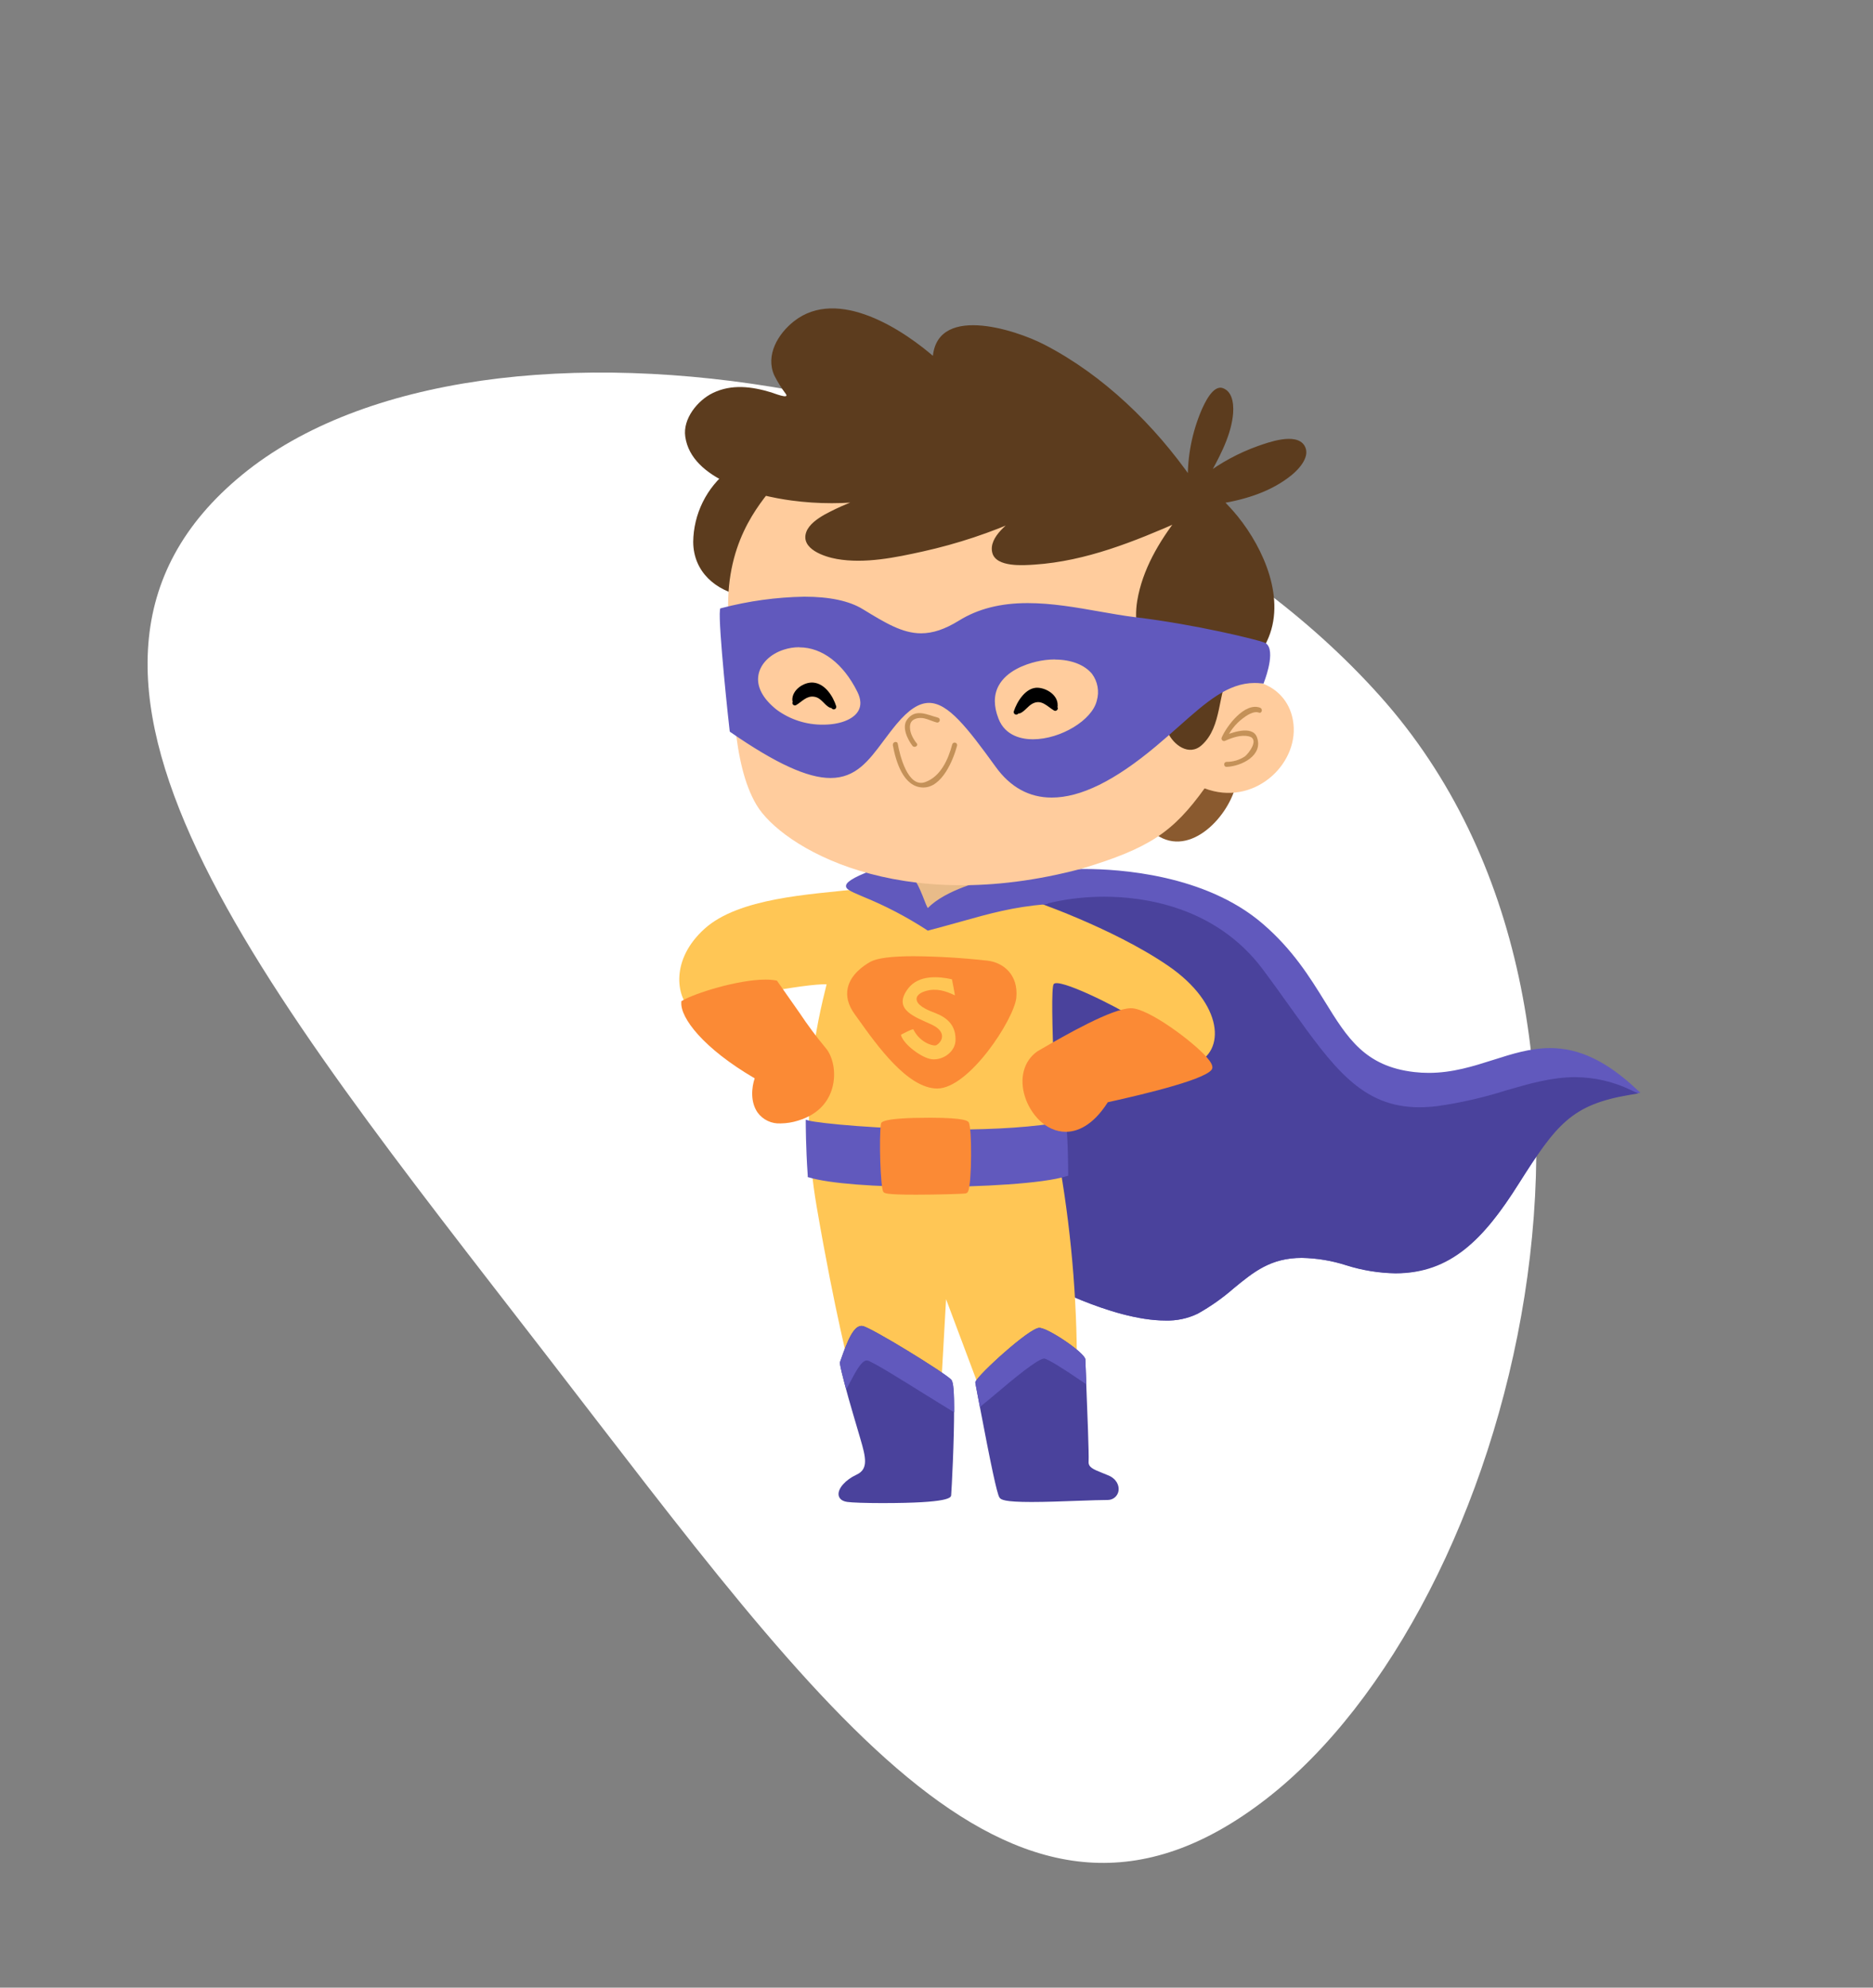 <?xml version="1.0" encoding="UTF-8"?> <svg xmlns="http://www.w3.org/2000/svg" width="231" height="245" viewBox="0 0 231 245" fill="none"><rect x="0" y="0" width="231" height="245" fill="#808080" stroke="none"/> <path d="M156.124 221.774C125.371 245.55 102.067 211.894 67.209 166.807C32.351 121.72 0.21 82.807 29.891 58.5C59.573 34.193 134.689 46.088 170.209 85.808C205.729 125.527 186.876 197.999 156.124 221.774Z" fill="white"></path> <g clip-path="url(#clip0_141_310)"> <path d="M122.377 109.279C128.974 106.347 146.312 106.182 155.514 114.081C164.715 121.98 163.977 131.258 174.4 132.45C184.823 133.642 190.355 123.876 201.644 134.516C193.719 135.708 191.887 138.097 186.991 145.805C182.096 153.513 177.005 158.956 166.149 155.681C155.293 152.406 153.774 158.392 147.589 161.65C141.404 164.908 127.833 157.31 127.833 157.31L122.377 109.279Z" fill="#6159BD"></path> <path d="M143.737 162.77C137.03 162.77 128.041 157.789 127.68 157.577L127.544 157.501V157.344L122.046 109.088L122.254 108.995C124.901 107.819 129.199 107.115 133.751 107.115C137.993 107.115 148.637 107.773 155.713 113.848C159.434 117.038 161.542 120.453 163.404 123.461C166.158 127.924 168.334 131.449 174.434 132.145C175.024 132.213 175.618 132.247 176.212 132.246C179.13 132.246 181.688 131.432 184.162 130.647C186.52 129.896 188.752 129.188 191.178 129.188C194.767 129.188 198.161 130.808 201.856 134.279L202.319 134.703L201.691 134.796C193.885 135.975 192.129 138.245 187.267 145.949C183.899 151.26 179.673 156.932 172.101 156.932C170.056 156.898 168.028 156.57 166.077 155.957C164.292 155.385 162.432 155.079 160.558 155.049C156.714 155.049 154.619 156.78 152.171 158.786C150.801 159.985 149.309 161.037 147.721 161.925C146.48 162.522 145.113 162.812 143.737 162.77ZM128.121 157.115C129.292 157.751 137.632 162.154 143.737 162.154C145.018 162.198 146.29 161.932 147.445 161.378C148.998 160.512 150.454 159.482 151.789 158.307C154.216 156.313 156.506 154.429 160.57 154.429C162.496 154.471 164.406 154.794 166.238 155.388C168.132 155.979 170.101 156.293 172.084 156.321C178.634 156.321 182.545 152.228 186.728 145.627C191.488 138.114 193.448 135.547 200.97 134.295C197.576 131.228 194.453 129.79 191.178 129.79C188.845 129.79 186.66 130.486 184.348 131.224C181.828 132.022 179.228 132.853 176.212 132.853C175.595 132.852 174.979 132.816 174.366 132.747C167.969 132.013 165.61 128.195 162.878 123.775C161.041 120.805 158.958 117.432 155.31 114.302C148.391 108.362 137.917 107.722 133.751 107.722C129.398 107.722 125.296 108.367 122.721 109.457L128.121 157.115Z" fill="#6159BD"></path> <path d="M200.986 134.626C192.4 130.63 186.945 135.428 177.332 136.629C166.908 137.935 163.654 130.609 155.514 119.698C147.373 108.786 131.579 109.605 124.74 113.334L123.226 116.868L127.82 157.31C127.82 157.31 141.395 164.908 147.576 161.649C153.757 158.391 155.28 152.422 166.136 155.681C176.992 158.939 182.091 153.509 186.978 145.805C191.734 138.321 193.647 135.856 200.986 134.626Z" fill="#4A429C"></path> <path d="M143.737 162.77C137.03 162.77 128.041 157.789 127.68 157.577L127.544 157.501V157.344L122.941 116.822L124.515 113.131L124.609 113.076C127.54 111.472 131.867 110.53 136.182 110.53C140.992 110.53 149.935 111.697 155.777 119.528C156.986 121.149 158.072 122.667 159.119 124.135C164.435 131.572 167.948 136.484 175.053 136.484C175.808 136.481 176.562 136.432 177.31 136.336C180.157 135.931 182.965 135.289 185.706 134.419C188.629 133.57 191.386 132.772 194.279 132.772C196.654 132.785 198.996 133.327 201.135 134.359L202.034 134.783L201.054 134.945C193.804 136.158 191.972 138.563 187.267 145.974C182.97 152.762 178.935 156.958 172.101 156.958C170.056 156.924 168.028 156.595 166.077 155.982C164.293 155.402 162.433 155.088 160.558 155.049C156.714 155.049 154.618 156.78 152.171 158.786C150.801 159.985 149.309 161.037 147.721 161.925C146.48 162.522 145.113 162.812 143.737 162.77ZM128.121 157.115C129.292 157.751 137.632 162.154 143.737 162.154C145.017 162.198 146.289 161.932 147.445 161.378C148.997 160.512 150.453 159.484 151.789 158.311C154.215 156.313 156.506 154.429 160.57 154.429C162.496 154.471 164.406 154.794 166.238 155.388C168.132 155.979 170.101 156.293 172.084 156.321C178.634 156.321 182.545 152.232 186.728 145.627C191.221 138.538 193.257 135.814 199.934 134.491C198.135 133.751 196.208 133.368 194.262 133.362C191.458 133.362 188.748 134.151 185.863 134.987C183.093 135.866 180.255 136.513 177.378 136.921C176.604 137.021 175.825 137.072 175.045 137.074C167.621 137.074 164.036 132.06 158.61 124.47C157.563 123.003 156.489 121.501 155.276 119.868C149.591 112.257 140.852 111.12 136.186 111.12C132.016 111.12 127.845 112.028 125.003 113.555L123.578 116.898L128.121 157.115Z" fill="#4A429C"></path> <path d="M90.059 58.206C84.85 62.223 83.331 71.781 91.794 73.185C97.984 64.179 98.527 60.378 98.527 60.378L90.059 58.206Z" fill="#5C3C1E"></path> <path d="M89.843 57.99C88.504 59.04 87.418 60.378 86.665 61.905C85.913 63.431 85.513 65.107 85.495 66.809C85.524 70.496 88.282 72.838 91.714 73.474C91.779 73.49 91.848 73.486 91.91 73.461C91.973 73.435 92.026 73.391 92.062 73.334C94.248 70.252 96.151 66.977 97.746 63.551C98.239 62.568 98.602 61.523 98.824 60.446C98.843 60.367 98.831 60.285 98.79 60.214C98.75 60.144 98.685 60.092 98.608 60.068L90.136 57.901C90.061 57.889 89.984 57.906 89.92 57.947C89.856 57.989 89.81 58.052 89.79 58.126C89.77 58.199 89.778 58.277 89.812 58.345C89.846 58.413 89.904 58.466 89.975 58.495L98.438 60.666L98.226 60.289C98.011 61.317 97.671 62.314 97.212 63.258C96.636 64.563 95.994 65.837 95.29 67.077C94.772 68.001 94.217 68.909 93.657 69.813C93.385 70.237 92.015 72.939 91.476 72.842C83.781 71.416 85.562 62.202 90.271 58.452C90.59 58.176 90.136 57.744 89.843 57.99Z" fill="#5C3C1E"></path> <path d="M142.405 102.355C145.578 105.206 150.953 101.787 152.094 96.84C149.57 95.372 147.941 95.453 147.941 95.453L142.405 102.355Z" fill="#8A5A2F"></path> <path d="M142.189 102.576C146.388 106.05 151.36 100.939 152.391 96.904C152.409 96.838 152.404 96.769 152.378 96.706C152.352 96.643 152.306 96.59 152.247 96.556C150.974 95.839 149.477 95.131 147.962 95.131C147.504 95.131 146.948 96.191 146.711 96.484L142.189 102.139C141.943 102.449 142.375 102.886 142.613 102.563C144.431 100.284 146.253 98.008 148.077 95.737C148.221 95.555 147.776 95.737 148.123 95.737C148.574 95.77 149.02 95.854 149.451 95.988C149.837 96.09 151.81 96.637 151.683 97.138C151.426 98.043 151.028 98.901 150.503 99.683C148.908 102.186 145.29 104.349 142.613 102.126C142.316 101.889 141.892 102.322 142.189 102.576Z" fill="#8A5A2F"></path> <path d="M111.797 107.162C111.632 111.149 114.809 113.835 117.494 113.915C120.18 113.996 122.784 110.988 123.111 107.976C122.377 107.73 111.797 107.162 111.797 107.162Z" fill="#E8BB89"></path> <path d="M105.688 109.605C99.91 110.254 91.116 110.661 86.886 114.488C82.657 118.314 83.463 122.79 85.092 124.338C89.733 123.117 99.176 121.246 101.946 121.326C100.805 125.967 98.442 135.491 100.725 148.761C103.007 162.031 104.878 169.048 104.878 169.048L116.014 171.962L116.68 160.139L121.567 173.163L132.8 170.32C132.925 161.509 132.244 152.705 130.764 144.018C130.34 140.599 129.381 122.12 129.95 121.305C130.518 120.491 137.586 123.991 140.131 125.62C143.143 127.741 147.292 131.156 147.292 131.156C151.199 129.692 150.957 123.749 144.038 119.023C137.119 114.297 127.099 110.929 127.099 110.929L114.236 113.775L105.688 109.605Z" fill="#FFC655"></path> <path d="M107.529 118.803C105.714 119.812 103.542 121.895 105.658 124.827C107.775 127.758 111.844 133.863 115.59 133.863C119.335 133.863 124.787 125.476 125.033 122.956C125.279 120.436 123.73 118.964 121.775 118.713C119.819 118.463 109.706 117.581 107.529 118.803Z" fill="#FB8A35"></path> <path d="M115.59 134.172C111.954 134.172 108.161 128.861 105.896 125.687L105.408 125.009C104.606 123.901 104.322 122.807 104.56 121.759C104.925 120.113 106.486 119.031 107.385 118.531C108.191 118.107 109.93 117.865 112.679 117.865C115.733 117.891 118.783 118.075 121.817 118.416C123.769 118.658 125.614 120.164 125.343 122.985C125.063 125.637 119.526 134.172 115.59 134.172ZM112.675 118.476C109.421 118.476 108.161 118.798 107.678 119.065C106.872 119.515 105.472 120.478 105.154 121.891C104.963 122.76 105.217 123.685 105.904 124.64L106.397 125.327C108.594 128.403 112.272 133.548 115.59 133.548C119.094 133.548 124.498 125.31 124.723 122.943C124.973 120.372 123.272 119.235 121.754 119.044C118.732 118.703 115.695 118.515 112.654 118.48L112.675 118.476Z" fill="#FB8A35"></path> <path d="M108.378 107.323C107.156 107.747 104.823 108.596 104.657 109.168C104.492 109.741 108.946 110.717 114.482 114.378C120.667 112.749 123.599 111.612 128.974 111.149C129.627 111.094 124.731 108.218 122.784 108.545C120.837 108.871 116.387 110.199 114.482 112.316C113.994 112.859 113.18 107.891 111.143 107.323C109.107 106.754 108.378 107.323 108.378 107.323Z" fill="#6159BD"></path> <path d="M114.427 114.713L114.313 114.637C111.823 113.017 109.183 111.639 106.43 110.522C104.78 109.818 104.22 109.58 104.36 109.084C104.5 108.587 105.824 107.854 108.242 107.043C108.633 106.836 109.073 106.74 109.515 106.763C110.089 106.776 110.66 106.864 111.211 107.026C112.611 107.421 113.413 109.466 113.999 110.959C114.13 111.302 114.291 111.705 114.423 111.93C116.625 109.686 121.249 108.49 122.734 108.24C122.863 108.221 122.993 108.211 123.124 108.21C124.978 108.21 129.309 110.356 129.339 111.095C129.341 111.141 129.334 111.187 129.318 111.23C129.302 111.274 129.277 111.313 129.246 111.347C129.214 111.381 129.176 111.408 129.134 111.426C129.091 111.445 129.046 111.455 128.999 111.455C124.923 111.807 122.212 112.562 118.47 113.61C117.299 113.937 116.018 114.293 114.559 114.679L114.427 114.713ZM105.009 109.198C105.548 109.488 106.107 109.741 106.681 109.953C109.424 111.07 112.057 112.441 114.546 114.047C115.946 113.674 117.176 113.33 118.313 113.016C121.902 112.015 124.541 111.277 128.346 110.895C127.307 110.208 124.647 108.821 123.132 108.821C123.036 108.82 122.939 108.829 122.844 108.846C120.994 109.152 116.578 110.454 114.72 112.52C114.682 112.564 114.635 112.599 114.582 112.624C114.53 112.649 114.472 112.662 114.414 112.664C114.028 112.664 113.846 112.198 113.447 111.179C112.942 109.881 112.174 107.926 111.067 107.616C110.569 107.466 110.052 107.385 109.532 107.374C109.199 107.347 108.865 107.414 108.569 107.569L108.484 107.612C106.515 108.269 105.289 108.876 105.009 109.177V109.198Z" fill="#6159BD"></path> <path d="M95.515 59.78C93.559 62.279 89.3 66.992 89.843 76.227C90.386 85.463 90.267 94.138 93.313 99.237C96.359 104.337 110.791 113.131 133.475 107.052C141.726 104.557 144.657 102.602 148.565 97.176C154.533 99.454 160.07 94.355 159.527 89.251C158.984 84.148 153.346 82.845 151.496 84.691C153.015 69.822 151.169 62.007 138.146 56.144C125.122 50.282 104.738 50.88 95.515 59.78Z" fill="#FFCC9D"></path> <path d="M107.529 61.353C99.503 63.84 97.441 66.673 102.014 68.302C106.587 69.931 118.406 67.106 126.004 63.636C119.598 68.413 122.967 70.364 130.891 68.845C138.816 67.327 143.045 65.027 145.544 63.958C140.318 70.581 139.346 76.566 141.51 80.024C143.673 83.481 143.028 90.663 145.752 91.855C148.475 93.047 149.659 89.683 150.635 84.911C151.611 80.138 153.948 81.941 155.573 79.646C157.198 77.351 158.449 69.494 150.529 61.791C160.286 60.272 163.336 54.193 158.67 54.515C154.003 54.837 148.679 58.859 148.679 58.859C151.39 53.972 152.692 50.175 151.174 48.436C149.655 46.697 146.723 53.102 146.834 59.292C140.644 50.281 127.62 38.776 118.177 40.626C115.356 41.169 115.356 44.533 115.356 44.533C109.277 39.018 101.136 36.048 97.013 40.842C92.889 45.636 98.094 48.334 97.335 49.093C96.576 49.853 89.737 45.08 85.614 50.939C81.49 56.797 93.53 63.309 107.529 61.353Z" fill="#5C3C1E"></path> <path d="M107.453 61.057C105.44 61.646 103.496 62.45 101.654 63.453C100.826 63.933 99.779 64.641 99.439 65.575C98.688 67.67 101.7 68.638 103.202 68.901C106.664 69.511 110.461 68.718 113.833 67.972C118.063 67.034 122.185 65.665 126.136 63.886C126.03 63.712 125.928 63.534 125.822 63.356C124.549 64.336 121.877 66.147 122.381 68.133C122.848 69.97 126.289 69.677 127.582 69.596C133.946 69.172 139.919 66.741 145.672 64.213L145.298 63.729C142.935 66.788 140.899 70.203 140.254 74.068C140.053 75.301 140.069 76.56 140.301 77.788C140.56 79.205 141.429 80.334 141.93 81.636C142.973 84.41 142.808 87.575 144.026 90.273C144.709 91.8 146.63 93.268 148.208 91.851C150.788 89.531 150.109 85.454 151.751 82.662C152.345 81.657 153.528 81.432 154.5 80.966C155.284 80.539 155.901 79.86 156.252 79.04C158.683 73.949 155.878 67.658 152.667 63.67C152.06 62.928 151.413 62.219 150.728 61.549L150.593 62.066C153.698 61.549 156.816 60.577 159.293 58.566C160.231 57.803 161.699 56.203 160.867 54.905C159.819 53.272 156.404 54.541 155.145 54.977C152.762 55.828 150.524 57.04 148.51 58.571L148.934 58.995C150.207 56.666 151.7 54.053 152.039 51.359C152.188 50.209 152.162 48.33 150.826 47.846C149.574 47.392 148.531 49.793 148.191 50.536C147.013 53.294 146.435 56.272 146.495 59.271L147.071 59.114C142.405 52.394 136.109 46.251 128.804 42.48C125.147 40.588 115.11 37.355 115.017 44.508L115.59 44.325C111.483 40.647 103.351 35.327 97.921 39.599C95.956 41.143 94.378 43.774 95.494 46.277C95.901 47.081 96.379 47.848 96.924 48.567C97.39 49.25 95.464 48.474 95.121 48.368C92.728 47.643 90.242 47.312 87.909 48.444C86.038 49.352 84.192 51.622 84.515 53.819C85.257 59.16 93.339 61.124 97.628 61.697C100.917 62.134 104.249 62.134 107.538 61.697C107.928 61.646 107.932 61.027 107.538 61.082C100.865 61.96 91.888 61.604 86.708 56.628C84.587 54.608 84.782 52.194 86.708 50.133C88.99 47.698 92.363 48.194 95.193 49.064C95.71 49.221 97.713 50.095 97.696 48.886C97.696 48.326 97.042 47.727 96.741 47.307C96.324 46.79 96.025 46.188 95.864 45.544C95.703 44.899 95.684 44.227 95.808 43.574C96.656 39.62 101.085 38.386 104.526 38.967C108.513 39.646 112.162 42.14 115.131 44.783C115.175 44.826 115.23 44.855 115.29 44.866C115.35 44.877 115.411 44.871 115.468 44.847C115.524 44.824 115.572 44.784 115.605 44.734C115.639 44.683 115.657 44.623 115.657 44.563C115.755 37.194 127.239 42.255 130.399 44.105C136.763 47.829 142.367 53.438 146.562 59.483C146.599 59.538 146.652 59.581 146.714 59.605C146.776 59.629 146.844 59.632 146.908 59.615C146.972 59.597 147.029 59.56 147.071 59.508C147.112 59.456 147.136 59.392 147.139 59.326C147.129 57.122 147.43 54.929 148.034 52.81C148.433 51.41 149.027 49.458 150.279 48.567C151.076 47.999 151.441 49.628 151.492 50.107C151.537 50.877 151.447 51.648 151.225 52.385C150.669 54.613 149.528 56.704 148.421 58.702C148.285 58.953 148.577 59.322 148.845 59.126C150.154 58.16 151.543 57.309 152.998 56.581C154.695 55.733 158.258 53.938 160.18 55.054C161.639 55.902 158.793 58.223 158.229 58.63C155.972 60.251 153.138 61.023 150.453 61.472C150.401 61.487 150.355 61.515 150.317 61.553C150.28 61.592 150.253 61.639 150.239 61.691C150.226 61.742 150.226 61.797 150.239 61.848C150.253 61.9 150.28 61.947 150.317 61.986C154.398 66.041 157.826 72.082 156.014 78C155.798 78.784 155.369 79.493 154.775 80.049C154.101 80.669 153.079 80.817 152.302 81.279C150.143 82.552 150.147 86.065 149.519 88.182C149.154 89.425 148.599 91.151 147.275 91.694C145.769 92.293 144.793 90.57 144.399 89.45C143.525 86.985 143.444 84.3 142.664 81.814C142.333 80.745 141.705 79.863 141.281 78.844C140.814 77.591 140.648 76.245 140.797 74.916C141.081 70.945 143.393 67.225 145.761 64.166C145.81 64.112 145.84 64.043 145.843 63.97C145.846 63.896 145.824 63.824 145.779 63.766C145.734 63.708 145.67 63.668 145.598 63.653C145.527 63.637 145.452 63.648 145.387 63.683C141.145 65.537 137.013 67.178 132.487 68.188C129.856 68.778 126.751 69.507 124.078 68.761C121.024 67.912 125.164 64.646 126.161 63.886C126.223 63.841 126.266 63.774 126.281 63.699C126.296 63.623 126.283 63.545 126.244 63.479C126.205 63.413 126.143 63.364 126.069 63.341C125.996 63.318 125.917 63.324 125.847 63.356C119.785 66.092 112.93 68.171 106.248 68.447C104.551 68.514 100.61 68.506 99.965 66.402C99.647 65.371 101.323 64.387 101.985 63.98C103.715 62.91 105.705 62.253 107.635 61.642C107.996 61.532 107.835 60.938 107.453 61.057Z" fill="#5C3C1E"></path> <path d="M155.785 79.481C154.966 79.175 147.64 77.322 139.961 76.388C133.259 75.574 124.901 72.723 118.389 76.77C113.481 79.816 110.681 78.073 106.231 75.358C101.781 72.642 92.775 74.272 89.084 75.247C88.863 76.987 90.17 89.247 90.276 90.01C104.929 100.107 105.798 94.46 110.359 89.035C114.919 83.609 117.63 86.862 123.056 94.354C128.482 101.846 137.055 96.195 142.38 91.745C147.704 87.295 150.864 83.388 155.62 83.931C155.62 83.931 157.083 79.96 155.785 79.481ZM95.596 87.732C91.353 84.368 93.411 80.826 96.572 79.808C99.936 78.722 103.626 80.351 106.015 85.127C108.403 89.904 99.83 91.096 95.596 87.732ZM135.528 86.43C134.548 90.672 124.842 94.028 122.827 88.708C121.075 84.088 124.736 81.988 127.701 81.284C132.27 80.198 136.517 82.196 135.528 86.43Z" fill="#6159BD"></path> <path d="M129.703 98.312C126.946 98.312 124.613 97.039 122.805 94.532C119.25 89.624 116.921 86.641 114.575 86.641C113.341 86.641 112.077 87.465 110.592 89.229C110.002 89.938 109.472 90.642 108.963 91.325C107.13 93.781 105.548 95.898 102.421 95.898C99.596 95.898 95.685 94.108 90.119 90.264L90.008 90.188L89.987 90.052C89.915 89.552 88.566 77.033 88.791 75.204L88.821 75.001L89.02 74.945C92.346 74.076 95.764 73.607 99.201 73.55C102.319 73.55 104.75 74.067 106.413 75.09L106.498 75.141C109.175 76.774 111.292 78.064 113.595 78.064C115.055 78.064 116.531 77.567 118.262 76.502C120.604 75.047 123.382 74.339 126.746 74.339C129.716 74.339 132.728 74.869 135.634 75.382C137.174 75.654 138.625 75.909 140.021 76.078C147.657 77.003 154.992 78.844 155.912 79.188C157.427 79.756 156.192 83.324 155.912 84.037L155.831 84.261L155.59 84.236C155.308 84.202 155.025 84.185 154.741 84.185C151.428 84.185 148.772 86.54 145.408 89.522C144.513 90.311 143.593 91.13 142.574 91.978C137.488 96.242 133.275 98.312 129.703 98.312ZM114.575 86.009C117.214 86.009 119.632 89.085 123.306 94.154C125.003 96.492 127.154 97.68 129.703 97.68C133.123 97.68 137.208 95.656 142.18 91.495C143.19 90.646 144.11 89.836 144.997 89.047C148.463 85.98 151.195 83.557 154.754 83.557C154.975 83.557 155.178 83.557 155.424 83.583C155.938 82.106 156.345 80.002 155.687 79.765C150.52 78.359 145.257 77.331 139.94 76.689C138.523 76.519 137.064 76.265 135.52 75.989C132.639 75.48 129.657 74.954 126.738 74.954C123.48 74.954 120.799 75.633 118.563 77.024C116.747 78.153 115.169 78.679 113.587 78.679C111.109 78.679 108.92 77.351 106.171 75.667L106.087 75.616C104.508 74.653 102.188 74.169 99.184 74.169C95.878 74.225 92.589 74.668 89.385 75.489C89.279 77.677 90.39 88.304 90.577 89.832C95.99 93.548 99.757 95.279 102.434 95.279C105.251 95.279 106.676 93.37 108.479 90.956C108.997 90.264 109.531 89.547 110.134 88.835C111.733 86.917 113.146 86.026 114.575 86.026V86.009ZM127.353 91.732C124.973 91.732 123.268 90.693 122.551 88.801C121.902 87.104 121.919 85.56 122.602 84.266C123.713 82.174 126.237 81.296 127.642 80.965C128.453 80.77 129.284 80.67 130.119 80.668C132.291 80.668 134.111 81.394 135.121 82.658C135.527 83.196 135.803 83.82 135.929 84.483C136.054 85.145 136.024 85.827 135.842 86.476C135.159 89.454 130.717 91.749 127.353 91.749V91.732ZM130.119 81.284C129.332 81.286 128.547 81.38 127.782 81.564C126.479 81.877 124.142 82.675 123.145 84.554C122.551 85.683 122.542 87.036 123.145 88.58C123.993 90.786 126.148 91.126 127.387 91.126C130.811 91.126 134.718 88.758 135.273 86.349C135.435 85.789 135.464 85.2 135.359 84.628C135.255 84.055 135.019 83.515 134.671 83.048C133.746 81.941 132.1 81.3 130.119 81.3V81.284ZM101.543 89.938C99.336 89.962 97.181 89.266 95.405 87.957C92.991 86.039 92.736 84.245 92.948 83.074C93.241 81.474 94.59 80.104 96.478 79.498C97.163 79.274 97.879 79.161 98.599 79.162C101.649 79.162 104.458 81.284 106.303 84.97C107.024 86.408 106.727 87.418 106.367 88.012C105.611 89.234 103.813 89.955 101.543 89.955V89.938ZM98.574 79.778C97.922 79.778 97.275 79.881 96.656 80.083C94.985 80.622 93.793 81.809 93.542 83.184C93.283 84.622 94.055 86.103 95.774 87.473C97.44 88.7 99.461 89.35 101.53 89.323C103.554 89.323 105.196 88.695 105.819 87.689C106.244 87.019 106.201 86.196 105.726 85.246C103.999 81.788 101.395 79.794 98.586 79.794L98.574 79.778Z" fill="#6159BD"></path> <path d="M98.345 86.324C98.294 85.314 99.618 84.593 100.491 84.813C101.56 85.072 102.239 86.251 102.545 87.219L103.058 86.922C102.095 86.052 101.361 85.225 100.088 84.801C99.219 84.512 98.298 85.153 97.849 85.836L98.379 86.145C99.435 84.512 101.497 85.441 102.133 86.968L102.697 86.731C102.176 85.785 101.535 84.75 100.39 84.555C99.147 84.347 98.345 85.611 97.768 86.485C97.733 86.544 97.719 86.613 97.727 86.681C97.736 86.749 97.767 86.813 97.816 86.862C97.864 86.91 97.927 86.941 97.996 86.95C98.064 86.958 98.133 86.944 98.192 86.909C98.913 86.485 99.465 85.747 100.398 85.878C101.331 86.01 101.624 86.901 102.358 87.231C102.719 87.397 103.033 86.862 102.672 86.701C102.248 86.51 101.989 86.069 101.62 85.789C101.221 85.498 100.756 85.312 100.267 85.246C99.304 85.11 98.629 85.925 97.882 86.374L98.307 86.799C98.807 86.048 99.388 85.013 100.457 85.191C101.306 85.331 101.811 86.391 102.154 87.045C102.32 87.346 102.854 87.134 102.719 86.807C101.87 84.775 99.21 83.719 97.84 85.84C97.624 86.175 98.154 86.481 98.37 86.15C99.643 84.228 101.569 86.413 102.613 87.35C102.661 87.398 102.723 87.428 102.79 87.437C102.857 87.446 102.925 87.432 102.984 87.398C103.043 87.365 103.089 87.313 103.115 87.25C103.142 87.188 103.147 87.119 103.13 87.053C102.736 85.81 101.756 84.266 100.309 84.139C99.138 84.037 97.653 85.059 97.721 86.319C97.743 86.714 98.358 86.718 98.336 86.319L98.345 86.324Z" fill="black"></path> <path d="M130.437 86.973C130.505 85.73 129.165 84.852 128.036 84.775C126.526 84.669 125.41 86.498 125.028 87.703C125.014 87.768 125.02 87.836 125.047 87.897C125.074 87.958 125.119 88.009 125.177 88.043C125.234 88.076 125.301 88.091 125.368 88.084C125.434 88.077 125.497 88.049 125.546 88.004C126.59 87.062 128.516 84.882 129.788 86.799C130.009 87.13 130.539 86.824 130.323 86.489C128.953 84.368 126.293 85.429 125.444 87.461C125.308 87.787 125.843 87.995 126.008 87.694C126.318 87.024 126.788 86.441 127.379 85.997C128.486 85.267 129.373 86.71 129.873 87.465L130.297 87.041C129.508 86.566 128.965 85.917 127.994 85.9C127.563 85.939 127.149 86.085 126.789 86.324C126.28 86.591 126.021 87.147 125.516 87.376C125.156 87.541 125.47 88.072 125.83 87.91C126.42 87.643 126.755 87.041 127.34 86.731C128.443 86.15 129.139 87.07 129.996 87.58C130.251 87.737 130.59 87.418 130.42 87.155C129.797 86.209 129.148 85.204 127.875 85.212C126.721 85.212 125.97 86.528 125.487 87.397L126.051 87.635C126.687 86.112 128.749 85.183 129.801 86.812L130.336 86.502C130.109 86.126 129.774 85.826 129.374 85.642C128.975 85.458 128.529 85.399 128.096 85.471C126.87 85.649 125.974 86.816 125.126 87.592L125.644 87.894C125.896 86.969 126.483 86.171 127.29 85.654C128.219 85.089 129.903 85.811 129.835 86.998C129.814 87.393 130.429 87.393 130.45 86.998L130.437 86.973Z" fill="black"></path> <path d="M113.044 91.618C112.556 90.986 112.094 90.125 112.259 89.302C112.412 88.551 113.341 88.407 113.956 88.538C114.499 88.657 115.004 88.92 115.543 89.06C115.619 89.073 115.697 89.058 115.762 89.017C115.827 88.976 115.875 88.912 115.895 88.838C115.916 88.764 115.908 88.685 115.874 88.616C115.839 88.547 115.78 88.494 115.708 88.466C114.359 88.11 112.934 87.295 111.89 88.678C111.169 89.612 111.937 91.151 112.531 91.928C112.768 92.242 113.307 91.928 113.065 91.618H113.044Z" fill="#C49158"></path> <path d="M110.113 91.839C110.469 93.786 111.385 97.035 113.85 97.069C116.183 97.095 117.566 93.676 118.037 91.919C118.059 91.84 118.048 91.755 118.007 91.684C117.966 91.613 117.898 91.561 117.819 91.54C117.74 91.518 117.655 91.529 117.584 91.57C117.513 91.611 117.461 91.679 117.439 91.758C116.956 93.578 116.035 95.703 114.117 96.399C111.962 97.18 110.961 93.061 110.724 91.677C110.652 91.283 110.053 91.453 110.126 91.839H110.113Z" fill="#C49158"></path> <path d="M155.429 87.244C153.524 86.497 151.284 89.501 150.686 90.884C150.654 90.943 150.643 91.011 150.653 91.077C150.663 91.144 150.694 91.205 150.741 91.252C150.789 91.3 150.85 91.331 150.917 91.341C150.983 91.351 151.051 91.339 151.11 91.308C151.992 90.913 153.087 90.527 154.054 90.773C155.357 91.104 153.999 92.895 153.524 93.243C152.858 93.681 152.077 93.913 151.28 93.909C150.881 93.909 150.881 94.541 151.28 94.524C153.078 94.46 155.832 93.136 155.026 90.884C154.461 89.314 151.772 90.341 150.783 90.773C150.928 90.913 151.068 91.053 151.208 91.198C151.65 90.154 152.358 89.244 153.261 88.559C153.736 88.19 154.623 87.592 155.255 87.838C155.624 87.982 155.785 87.384 155.416 87.244H155.429Z" fill="#C49158"></path> <path d="M84.333 123.579C85.962 122.6 92.558 120.563 95.651 121.136C99.397 126.426 100.127 127.648 101.59 129.357C103.054 131.067 103.465 136.277 98.336 137.842C93.207 139.407 92.474 135.318 93.454 132.794C86.53 128.789 84.252 125.124 84.333 123.579Z" fill="#FB8A35"></path> <path d="M96.287 138.474C95.734 138.508 95.181 138.401 94.681 138.164C94.18 137.926 93.748 137.566 93.424 137.117C92.55 135.844 92.677 134.113 93.076 132.917C86.712 129.2 83.925 125.472 84.027 123.584V123.418L84.167 123.333C85.643 122.451 90.976 120.75 94.399 120.75C94.834 120.746 95.269 120.78 95.697 120.852L95.82 120.877L95.892 120.979C97.038 122.6 97.903 123.838 98.591 124.827C99.591 126.332 100.671 127.782 101.827 129.171C102.676 130.147 103.21 132.183 102.625 134.177C102.235 135.521 101.187 137.299 98.425 138.13C97.733 138.349 97.013 138.465 96.287 138.474ZM84.642 123.758C84.735 125.31 87.124 128.776 93.606 132.509L93.835 132.641L93.737 132.891C93.313 134.032 93.186 135.674 93.933 136.769C94.679 137.863 96.198 138.147 98.247 137.532C100.741 136.777 101.683 135.191 102.035 133.99C102.549 132.225 102.069 130.393 101.357 129.557C100.191 128.15 99.102 126.681 98.094 125.158C97.42 124.19 96.58 122.986 95.472 121.416C95.12 121.366 94.764 121.342 94.408 121.344C91.251 121.344 86.224 122.901 84.642 123.758Z" fill="#FB8A35"></path> <path d="M99.664 138.423C101.785 138.992 120.18 140.544 131.172 138.585C131.413 140.706 131.413 144.689 131.413 144.689C126.531 146.238 105.854 146.564 99.91 144.855C99.664 141.351 99.664 138.423 99.664 138.423Z" fill="#6159BD"></path> <path d="M114.601 146.309C107.869 146.309 102.345 145.885 99.825 145.147L99.618 145.088V144.876C99.376 141.401 99.376 138.453 99.376 138.423V138.02L99.762 138.126C100.958 138.448 108.62 139.233 117.397 139.233C122.954 139.233 127.578 138.911 131.133 138.279L131.456 138.224L131.494 138.55C131.736 140.671 131.74 144.528 131.74 144.689V144.918L131.524 144.986C128.622 145.898 120.939 146.309 114.601 146.309ZM100.203 144.613C102.748 145.291 108.106 145.69 114.601 145.69C121.813 145.69 128.524 145.189 131.108 144.46C131.108 143.611 131.074 140.765 130.9 138.945C127.349 139.547 122.806 139.853 117.38 139.853C109.655 139.853 102.142 139.208 99.987 138.805C99.987 139.687 100.025 141.982 100.203 144.613Z" fill="#6159BD"></path> <path d="M108.946 138.584C108.666 140.544 108.946 146.318 109.188 146.725C109.43 147.133 118.551 146.887 119.043 146.806C119.535 146.725 119.611 139.17 119.204 138.504C118.797 137.838 109.027 138.016 108.946 138.584Z" fill="#FB8A35"></path> <path d="M112.981 147.26C109.163 147.26 109.048 147.077 108.929 146.886C108.594 146.326 108.391 140.324 108.645 138.542C108.675 138.33 108.755 137.774 114.695 137.774C119.115 137.774 119.361 138.198 119.471 138.338C119.896 139.03 119.853 145.855 119.412 146.823C119.388 146.893 119.346 146.956 119.29 147.005C119.235 147.054 119.167 147.088 119.094 147.103C118.767 147.166 115.56 147.26 112.981 147.26ZM109.438 146.505C109.646 146.547 110.389 146.645 112.976 146.645C115.45 146.645 118.241 146.56 118.873 146.513C119.2 145.567 119.268 139.301 118.937 138.665C118.788 138.58 117.49 138.389 114.695 138.389C111.899 138.389 109.727 138.567 109.239 138.745C109.071 141.333 109.138 143.929 109.438 146.505Z" fill="#FB8A35"></path> <path d="M117.011 184.257C116.926 185.067 106.18 185.067 104.551 184.825C102.922 184.583 103.983 182.869 105.769 182.055C107.555 181.24 107.071 179.45 106.418 177.253C105.968 175.747 105.065 172.709 104.466 170.427C104.186 169.379 103.974 168.492 103.898 167.975C104.386 166.588 105.361 163.576 106.341 163.732C107.321 163.889 116.099 169.269 117.087 170.249C117.291 170.478 117.359 171.784 117.367 173.528C117.393 177.503 117.062 183.684 117.011 184.257Z" fill="#4A429C"></path> <path d="M108.802 185.275C106.77 185.275 105.077 185.215 104.487 185.131C103.639 185.008 103.465 184.541 103.427 184.282C103.317 183.48 104.275 182.403 105.624 181.779C107.13 181.096 106.791 179.658 106.108 177.342C105.684 175.87 104.75 172.807 104.148 170.507C103.94 169.723 103.673 168.658 103.575 168.026V167.949L103.707 167.576C104.5 165.298 105.31 163.249 106.384 163.444C107.457 163.639 116.37 169.116 117.295 170.041C117.477 170.244 117.655 170.686 117.668 173.541C117.694 177.473 117.367 183.612 117.308 184.291C117.286 184.583 117.214 185.275 108.802 185.275ZM104.199 168.004C104.28 168.492 104.466 169.277 104.746 170.346C105.344 172.637 106.261 175.696 106.698 177.164C107.313 179.247 107.97 181.406 105.879 182.339C104.75 182.852 103.974 183.739 104.038 184.193C104.067 184.401 104.347 184.486 104.577 184.52C105.132 184.6 106.829 184.655 108.819 184.655C113.366 184.655 116.222 184.397 116.709 184.142C116.773 183.26 117.083 177.448 117.057 173.536C117.057 170.991 116.896 170.52 116.849 170.444C115.869 169.468 107.169 164.182 106.29 164.042C105.595 164.042 104.615 166.851 104.297 167.771L104.199 168.004Z" fill="#4A429C"></path> <path d="M136.623 184.583C133.445 184.583 124.002 185.232 123.522 184.413C123.136 183.781 121.826 176.866 121.058 172.878C120.846 171.754 120.68 170.859 120.591 170.409C120.918 169.603 127.103 163.982 128.159 163.982C129.216 163.982 133.53 167.079 133.53 167.567C133.53 167.703 133.568 168.679 133.632 170.04C133.768 173.46 134.001 179.289 133.941 180.103C133.857 181.244 134.998 181.482 136.546 182.135C138.095 182.788 137.929 184.498 136.623 184.583Z" fill="#4A429C"></path> <path d="M127.213 185.139C123.87 185.139 123.425 184.859 123.255 184.57C122.954 184.074 122.229 180.701 120.756 172.938L120.523 171.712C120.421 171.169 120.345 170.741 120.29 170.473V170.38L120.324 170.295C120.676 169.421 126.959 163.677 128.176 163.677C129.292 163.677 133.857 166.804 133.857 167.567C133.857 167.686 133.891 168.59 133.954 170.028V170.202C134.098 173.829 134.315 179.306 134.26 180.125C134.204 180.837 134.752 181.083 135.995 181.575C136.207 181.66 136.419 181.749 136.673 181.851C137.709 182.275 138.061 183.124 137.946 183.786C137.893 184.092 137.734 184.37 137.496 184.572C137.259 184.773 136.959 184.885 136.648 184.889C135.774 184.889 134.484 184.94 132.991 184.99C131.112 185.058 128.982 185.139 127.213 185.139ZM120.913 170.452C120.969 170.728 121.041 171.118 121.13 171.598L121.363 172.824C121.868 175.5 123.412 183.646 123.785 184.278C123.849 184.324 124.333 184.541 127.213 184.541C128.969 184.541 131.091 184.464 132.966 184.396C134.463 184.341 135.761 184.295 136.623 184.295C136.792 184.296 136.957 184.237 137.088 184.129C137.218 184.02 137.306 183.868 137.335 183.701C137.403 183.277 137.149 182.746 136.427 182.428L135.757 182.157C134.523 181.669 133.547 181.283 133.636 180.086C133.695 179.306 133.466 173.625 133.335 170.236V170.062C133.28 168.861 133.241 167.873 133.237 167.618C132.928 167.084 129.076 164.301 128.172 164.301C127.268 164.301 121.529 169.438 120.913 170.452Z" fill="#4A429C"></path> <path d="M117.367 173.536C115.047 172.158 108.136 167.682 107.071 167.402C106.1 167.143 105.226 169.006 104.466 170.427C104.186 169.379 103.974 168.492 103.898 167.975C104.386 166.588 105.362 163.576 106.342 163.732C107.321 163.889 116.099 169.269 117.087 170.249C117.287 170.486 117.359 171.793 117.367 173.536Z" fill="#6159BD"></path> <path d="M117.677 174.083L117.21 173.803C116.527 173.379 115.45 172.726 114.24 171.971C111.479 170.248 107.699 167.886 106.99 167.699C106.954 167.695 106.917 167.695 106.88 167.699C106.257 167.699 105.501 169.133 104.946 170.181L104.364 171.271L104.165 170.516C103.953 169.731 103.686 168.666 103.588 168.034V167.958L103.72 167.584C104.513 165.306 105.323 163.257 106.397 163.452C107.47 163.647 116.383 169.124 117.308 170.049C117.49 170.253 117.668 170.694 117.681 173.549L117.677 174.083ZM106.884 167.071C106.974 167.072 107.064 167.083 107.152 167.105C107.89 167.3 110.817 169.107 114.571 171.449C115.526 172.043 116.396 172.586 117.053 172.989C117.028 170.91 116.892 170.52 116.849 170.444C115.87 169.468 107.169 164.182 106.29 164.042C105.595 164.042 104.615 166.85 104.297 167.771L104.216 168C104.275 168.361 104.394 168.895 104.564 169.574C105.247 168.301 105.964 167.071 106.884 167.071Z" fill="#6159BD"></path> <path d="M133.632 170.04C132.155 169.031 129.678 167.376 128.889 167.156C127.93 166.88 123.416 170.974 121.058 172.878C120.846 171.754 120.68 170.859 120.591 170.409C120.918 169.603 127.103 163.982 128.159 163.982C129.216 163.982 133.53 167.079 133.53 167.567C133.53 167.703 133.568 168.679 133.632 170.04Z" fill="#6159BD"></path> <path d="M120.854 173.447L120.523 171.712C120.421 171.169 120.345 170.741 120.29 170.473V170.38L120.324 170.295C120.676 169.421 126.959 163.677 128.176 163.677C129.292 163.677 133.857 166.804 133.857 167.567C133.857 167.686 133.891 168.59 133.954 170.028L133.984 170.643L133.475 170.295C131.061 168.641 129.364 167.606 128.808 167.453C128.002 167.453 124.956 169.998 122.945 171.695C122.322 172.221 121.745 172.705 121.249 173.104L120.854 173.447ZM120.913 170.452C120.969 170.728 121.041 171.118 121.13 171.598L121.266 172.31C121.656 171.988 122.089 171.623 122.538 171.241C125.601 168.662 127.841 166.833 128.779 166.833C128.843 166.833 128.907 166.842 128.969 166.859C129.555 167.024 131.01 167.894 133.292 169.438C133.25 168.526 133.224 167.822 133.22 167.61C132.911 167.075 129.059 164.292 128.155 164.292C127.251 164.292 121.529 169.438 120.913 170.452Z" fill="#6159BD"></path> <path d="M128.079 129.875C130.764 128.327 137.157 124.568 139.533 124.568C141.909 124.568 149.422 130.371 149.261 131.593C149.099 132.815 136.479 135.572 136.479 135.572C130.518 145.016 123.031 133.455 128.079 129.875Z" fill="#FB8A35"></path> <path d="M131.447 139.509C128.931 139.509 127.078 137.277 126.416 135.203C125.69 132.925 126.259 130.787 127.901 129.62L128.325 129.366C131.417 127.58 137.174 124.275 139.499 124.275C141.62 124.275 147.135 128.386 148.832 130.324C149.35 130.918 149.566 131.33 149.519 131.652C149.358 132.891 141.433 134.808 136.627 135.865C134.714 138.868 132.754 139.509 131.447 139.509ZM139.507 124.877C137.348 124.877 131.468 128.271 128.643 129.896L128.219 130.142C126.806 131.143 126.339 132.972 126.989 135.016C127.582 136.883 129.228 138.894 131.434 138.894C133.11 138.894 134.752 137.689 136.19 135.407L136.258 135.301L136.385 135.271C142.265 133.998 148.565 132.233 148.93 131.529C148.93 131.529 148.9 131.262 148.174 130.49C146.253 128.428 141.238 124.877 139.516 124.877H139.507Z" fill="#FB8A35"></path> <path d="M115.416 124.895C114.711 124.628 113.295 124.106 113.07 123.334C112.9 122.685 113.591 122.316 114.211 122.142C115.484 121.785 116.629 122.142 117.757 122.685V122.579C117.712 122.296 117.661 122.013 117.605 121.73C117.533 121.391 117.465 121.051 117.405 120.712C115.814 120.347 113.303 120.122 111.996 121.849C109.994 124.5 112.934 125.357 114.966 126.324C116.663 127.135 116.34 128.31 115.484 128.832C115.195 129.001 113.477 128.573 112.65 126.897C112.65 126.719 111.114 127.546 111.114 127.546C111.322 128.573 113.333 130.176 114.656 130.516C116.069 130.868 117.936 129.718 117.846 128.043C117.834 126.312 116.744 125.425 115.416 124.895Z" fill="#FFC655"></path> </g> <defs> <clipPath id="clip0_141_310"> <rect width="118.754" height="151.78" fill="white" transform="translate(83.565 38)"></rect> </clipPath> </defs> </svg> 